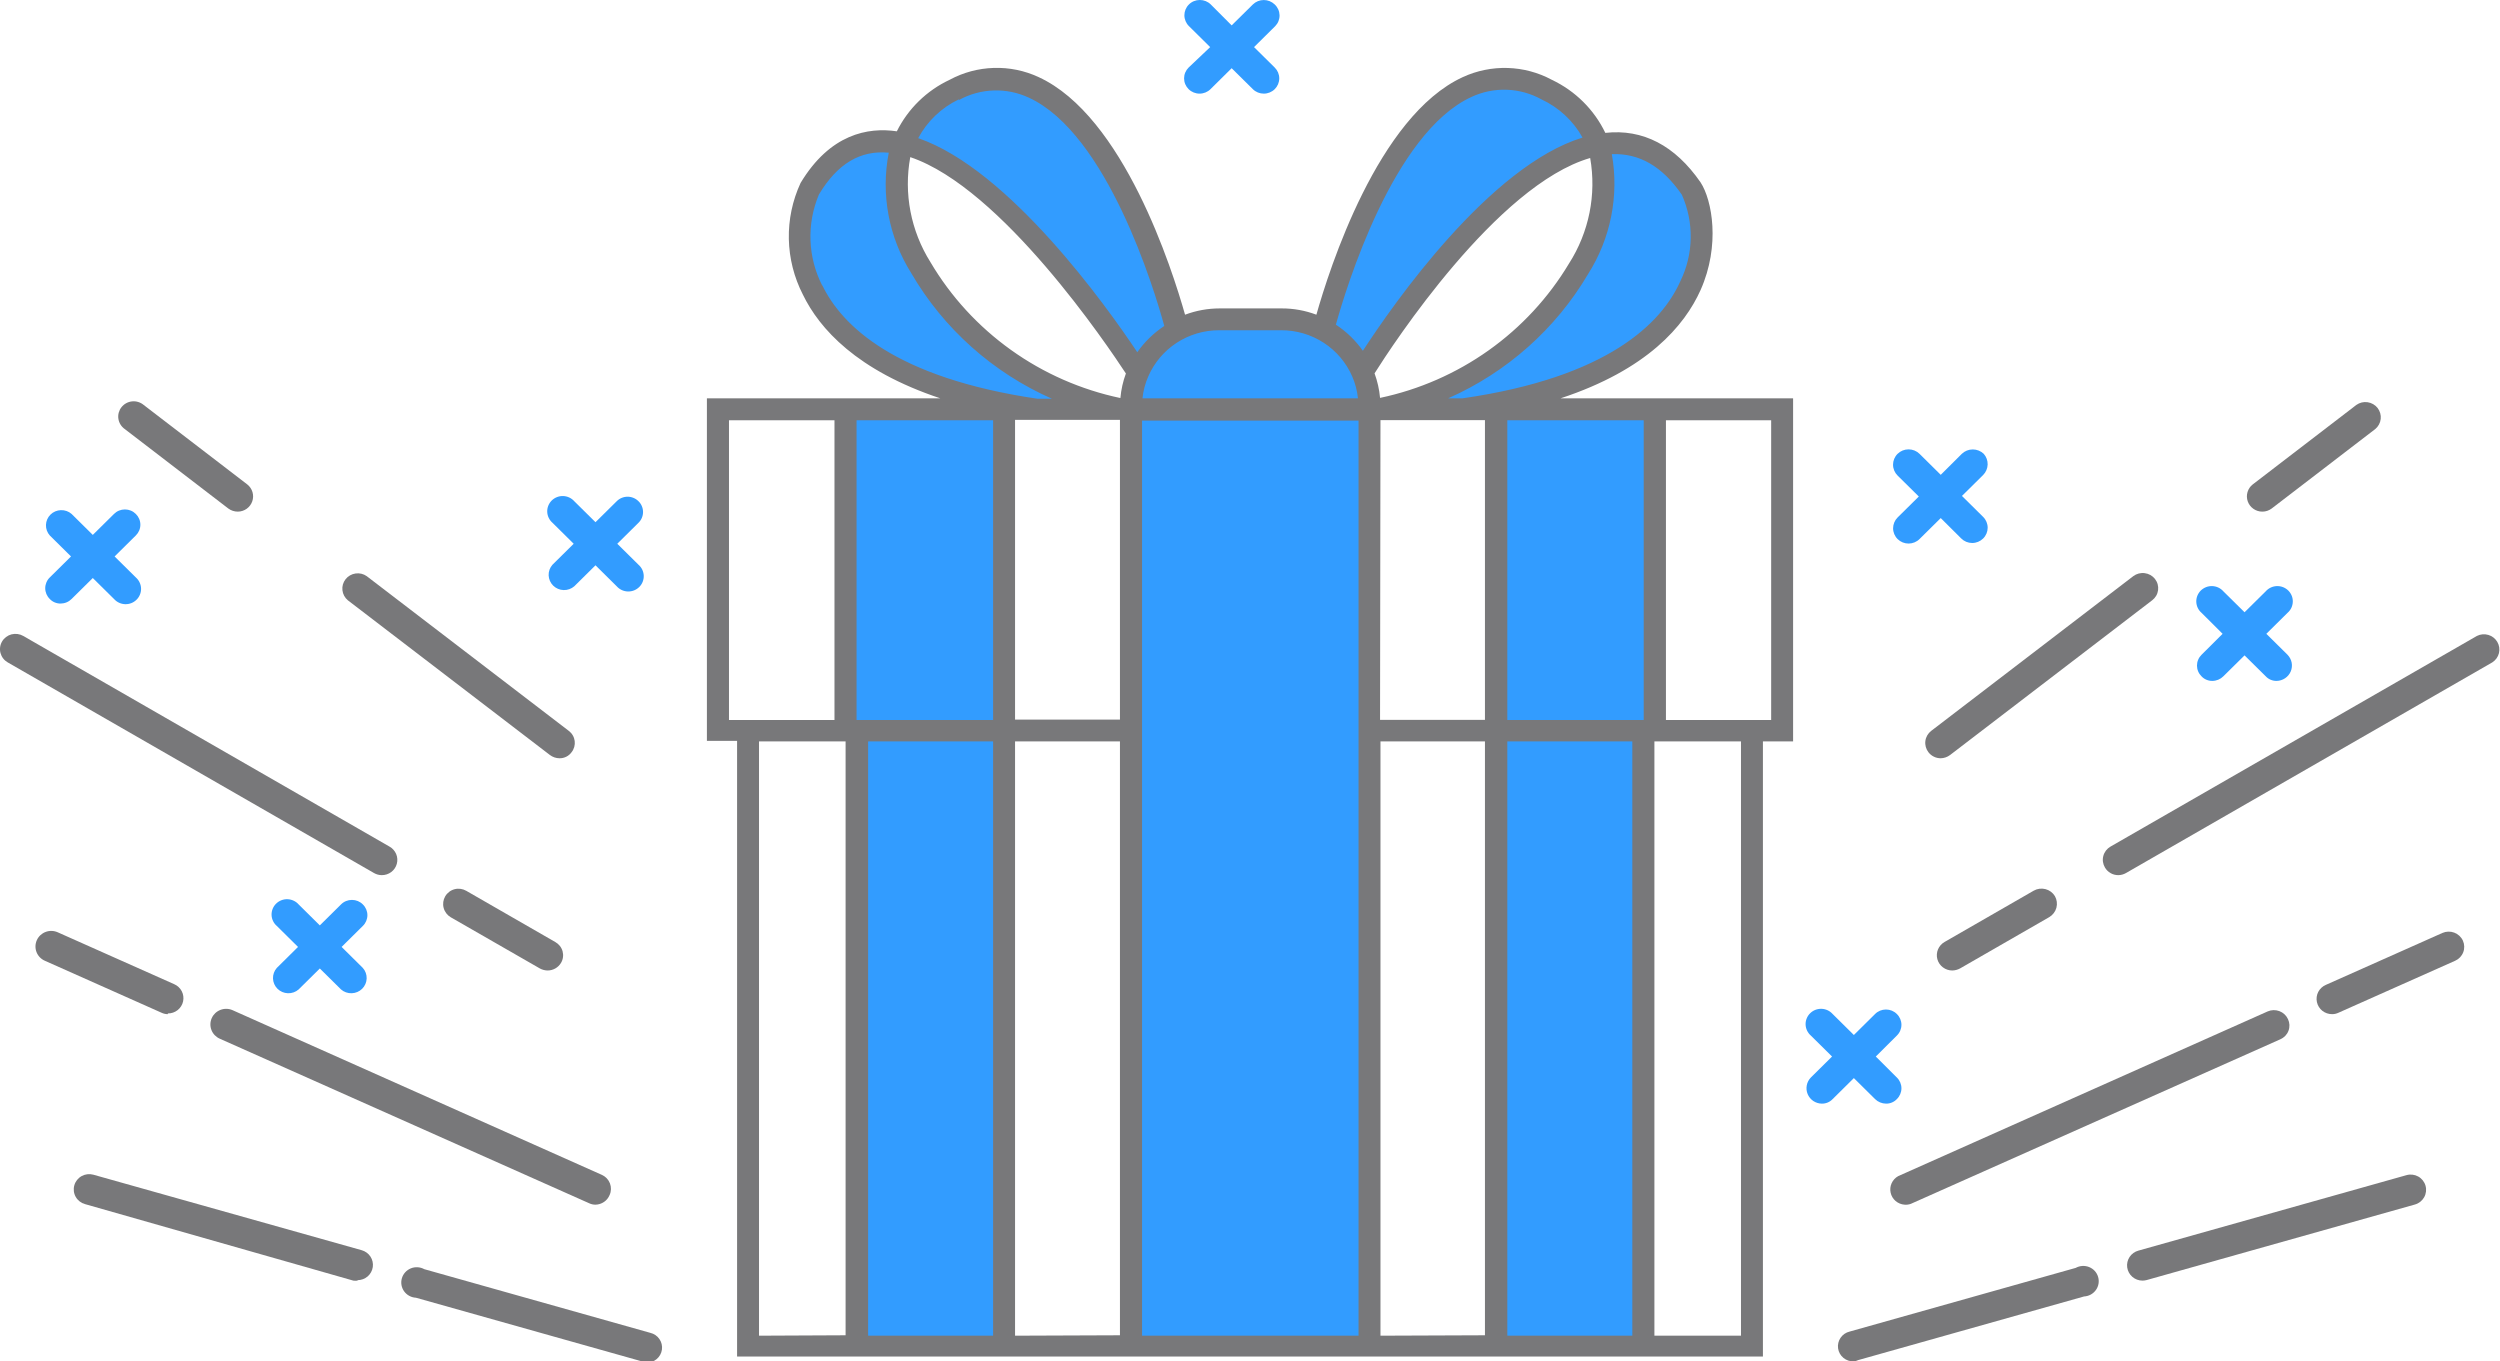 <svg width="101" height="55" viewBox="0 0 101 55" fill="none" xmlns="http://www.w3.org/2000/svg">
<g clip-path="url(#clip0_10_448)">
<path d="M68.313 7.617C69.082 8.735 70.062 14.974 59.124 16.531H55.742C61.911 15.291 65.87 9.479 64.552 5.852C65.916 5.61 67.222 6.031 68.313 7.617Z" fill="#329CFF"/>
<path d="M66.855 16.53V29.509H66.389H60.453V16.53H66.855Z" fill="#329CFF"/>
<path d="M66.389 29.509H60.453V54.383H66.389V29.509Z" fill="#329CFF"/>
<path d="M62.471 3.621C62.949 3.838 63.38 4.148 63.737 4.531C64.094 4.914 64.371 5.363 64.552 5.852C60.097 6.706 55.036 15.031 55.036 15.031C54.724 14.294 54.167 13.684 53.456 13.302C53.456 13.302 56.576 0.709 62.471 3.621Z" fill="#329CFF"/>
<path d="M55.328 16.421V16.53H45.69V16.421C45.69 15.945 45.789 15.474 45.981 15.037C46.254 14.403 46.71 13.862 47.292 13.482C47.873 13.101 48.555 12.898 49.252 12.898H51.76C52.228 12.897 52.692 12.987 53.125 13.163C53.558 13.34 53.951 13.599 54.282 13.927C54.613 14.254 54.876 14.643 55.054 15.071C55.233 15.499 55.324 15.958 55.322 16.421H55.328Z" fill="#329CFF"/>
<path d="M55.31 29.509V54.383H45.69V29.509V16.53H55.31V29.509Z" fill="#329CFF"/>
<path d="M47.556 13.325C46.847 13.708 46.292 14.318 45.981 15.055C45.981 15.055 40.827 6.85 36.483 5.829C36.856 4.862 37.597 4.078 38.547 3.644C44.436 0.709 47.556 13.325 47.556 13.325Z" fill="#329CFF"/>
<path d="M45.27 16.531H41.917C30.973 14.974 32.005 8.776 32.728 7.617C33.766 5.887 35.095 5.466 36.506 5.806C35.101 9.427 39.072 15.285 45.27 16.531Z" fill="#329CFF"/>
<path d="M40.565 29.509H34.629V54.383H40.565V29.509Z" fill="#329CFF"/>
<path d="M40.564 16.53V29.509H34.629H34.162V16.53H40.564Z" fill="#329CFF"/>
<path d="M72.441 16.092H63.048C66.546 14.939 68.056 13.163 68.704 11.716C69.508 9.911 69.17 8.084 68.704 7.369C67.671 5.875 66.371 5.201 64.855 5.368C64.404 4.429 63.64 3.672 62.692 3.223C62.144 2.928 61.533 2.765 60.909 2.746C60.286 2.727 59.666 2.853 59.1 3.114C55.666 4.688 53.701 10.88 53.182 12.714C52.735 12.545 52.261 12.459 51.783 12.46H49.276C48.797 12.46 48.323 12.546 47.876 12.714C47.357 10.88 45.392 4.688 41.958 3.114C41.393 2.851 40.773 2.724 40.149 2.744C39.525 2.763 38.914 2.927 38.366 3.223C37.438 3.659 36.686 4.393 36.232 5.305C35.066 5.132 33.533 5.414 32.343 7.392C32.015 8.102 31.852 8.876 31.869 9.657C31.885 10.437 32.079 11.204 32.436 11.901C33.107 13.284 34.617 14.968 37.987 16.092H28.559V29.93H29.778V54.804H71.222V29.953H72.441V16.092ZM64.243 6.383C64.503 7.861 64.197 9.382 63.386 10.649C62.561 12.026 61.458 13.218 60.144 14.152C58.83 15.086 57.336 15.741 55.754 16.075C55.724 15.736 55.649 15.403 55.532 15.083C56.255 13.936 60.471 7.478 64.243 6.383ZM55.771 16.974H59.992V29.083H55.754L55.771 16.974ZM67.946 7.865C68.192 8.416 68.315 9.015 68.305 9.618C68.295 10.221 68.153 10.815 67.887 11.359C67.135 13.048 64.972 15.245 59.089 16.092H58.506C60.873 15.045 62.849 13.291 64.156 11.076C65.073 9.634 65.416 7.905 65.118 6.227C66.231 6.187 67.153 6.717 67.946 7.865ZM59.45 3.915C59.895 3.708 60.382 3.609 60.873 3.626C61.364 3.643 61.844 3.776 62.272 4.013C62.978 4.341 63.56 4.882 63.934 5.558C60.179 6.711 56.296 12.27 55.06 14.172C54.767 13.755 54.397 13.397 53.969 13.117C54.377 11.653 56.278 5.368 59.45 3.915ZM51.76 13.342C52.37 13.34 52.967 13.516 53.477 13.847C53.987 14.178 54.387 14.65 54.628 15.204C54.752 15.487 54.831 15.786 54.861 16.092H46.156C46.187 15.788 46.266 15.49 46.389 15.21C46.629 14.655 47.028 14.182 47.537 13.85C48.046 13.518 48.642 13.341 49.252 13.342H51.76ZM45.246 29.071H41.008V16.963H45.246V29.071ZM36.775 6.348C40.471 7.594 44.751 13.97 45.486 15.089C45.368 15.409 45.294 15.742 45.264 16.081C43.669 15.744 42.163 15.082 40.842 14.136C39.521 13.191 38.413 11.984 37.591 10.592C36.796 9.326 36.505 7.814 36.775 6.348ZM38.739 4.042C39.168 3.804 39.648 3.672 40.139 3.655C40.629 3.638 41.117 3.737 41.562 3.944C44.728 5.397 46.634 11.687 47.037 13.169C46.609 13.452 46.239 13.812 45.946 14.23C44.698 12.356 40.763 6.844 37.095 5.581C37.46 4.899 38.036 4.349 38.739 4.013V4.042ZM33.218 11.537C32.929 10.97 32.767 10.348 32.744 9.713C32.721 9.078 32.837 8.445 33.084 7.859C33.83 6.613 34.757 6.06 35.906 6.169C35.579 7.847 35.904 9.585 36.815 11.036C38.121 13.278 40.111 15.054 42.5 16.11H41.917C36.151 15.262 34.005 13.152 33.218 11.52V11.537ZM29.778 29.088H29.451V16.98H33.713V29.088H29.778ZM30.664 53.962V29.953H34.162V53.945L30.664 53.962ZM34.605 29.088V16.98H40.121V29.088H34.605ZM40.121 53.962H35.072V29.953H40.121V53.962ZM41.008 53.962V29.953H45.246V53.945L41.008 53.962ZM46.139 16.992H54.885V53.962H46.139V16.992ZM55.771 53.962V29.953H59.992V53.945L55.771 53.962ZM65.946 53.962H60.896V29.953H65.946V53.962ZM60.896 29.088V16.98H66.406V29.088H60.89H60.896ZM70.336 53.962H66.838V29.953H70.336V53.962ZM71.555 29.088H67.304V16.98H71.555V29.088Z" fill="#78787A"/>
<path d="M9.609 20.67C9.47 20.671 9.335 20.626 9.224 20.544L5.038 17.332C4.969 17.284 4.911 17.222 4.868 17.151C4.824 17.081 4.795 17.002 4.783 16.919C4.77 16.837 4.775 16.753 4.796 16.673C4.818 16.593 4.855 16.517 4.907 16.452C4.958 16.386 5.023 16.331 5.096 16.291C5.169 16.25 5.25 16.225 5.334 16.216C5.418 16.207 5.502 16.215 5.582 16.24C5.663 16.264 5.737 16.304 5.802 16.358L9.988 19.569C10.089 19.648 10.163 19.756 10.2 19.879C10.236 20.001 10.234 20.131 10.192 20.252C10.151 20.373 10.072 20.478 9.968 20.553C9.863 20.628 9.738 20.669 9.609 20.67Z" fill="#78787A"/>
<path d="M22.6 30.634C22.46 30.632 22.325 30.585 22.215 30.501L14.052 24.251C13.929 24.148 13.851 24.003 13.834 23.844C13.816 23.686 13.862 23.527 13.961 23.401C14.059 23.275 14.204 23.192 14.363 23.169C14.522 23.145 14.685 23.184 14.816 23.277L22.979 29.527C23.044 29.576 23.099 29.637 23.14 29.708C23.181 29.778 23.207 29.856 23.218 29.936C23.228 30.017 23.222 30.098 23.2 30.177C23.178 30.255 23.141 30.328 23.09 30.392C23.034 30.468 22.961 30.531 22.875 30.573C22.79 30.615 22.695 30.636 22.6 30.634Z" fill="#78787A"/>
<path d="M15.422 35.356C15.312 35.355 15.203 35.325 15.107 35.269L0.309 26.759C0.238 26.718 0.176 26.664 0.127 26.599C0.077 26.535 0.041 26.461 0.02 26.383C-0.001 26.304 -0.006 26.223 0.005 26.142C0.016 26.062 0.043 25.984 0.085 25.914C0.126 25.844 0.181 25.783 0.246 25.734C0.311 25.685 0.386 25.649 0.465 25.628C0.545 25.608 0.627 25.603 0.708 25.614C0.79 25.625 0.868 25.651 0.939 25.692L15.737 34.203C15.857 34.27 15.951 34.376 16.005 34.502C16.058 34.628 16.067 34.768 16.031 34.9C15.995 35.032 15.916 35.148 15.806 35.231C15.695 35.313 15.56 35.357 15.422 35.356Z" fill="#78787A"/>
<path d="M22.122 39.208C22.014 39.206 21.908 39.178 21.813 39.127L18.209 37.057C18.067 36.973 17.964 36.837 17.923 36.678C17.881 36.519 17.905 36.351 17.988 36.209C18.029 36.139 18.084 36.078 18.149 36.029C18.214 35.98 18.288 35.944 18.367 35.924C18.446 35.903 18.529 35.899 18.61 35.91C18.691 35.922 18.769 35.949 18.839 35.99L22.437 38.06C22.508 38.1 22.571 38.154 22.621 38.218C22.671 38.282 22.708 38.355 22.729 38.434C22.75 38.512 22.755 38.594 22.744 38.674C22.733 38.755 22.706 38.832 22.664 38.902C22.608 38.995 22.529 39.072 22.434 39.126C22.339 39.179 22.231 39.208 22.122 39.208Z" fill="#78787A"/>
<path d="M6.781 40.972C6.692 40.972 6.605 40.952 6.525 40.914L1.813 38.815C1.659 38.748 1.537 38.623 1.476 38.467C1.415 38.311 1.419 38.138 1.487 37.985C1.555 37.832 1.682 37.712 1.839 37.652C1.996 37.591 2.172 37.595 2.326 37.662L7.038 39.761C7.169 39.818 7.277 39.918 7.343 40.045C7.408 40.172 7.427 40.316 7.397 40.456C7.367 40.595 7.289 40.719 7.177 40.808C7.065 40.897 6.925 40.944 6.781 40.943V40.972Z" fill="#78787A"/>
<path d="M24.058 48.669C23.969 48.669 23.881 48.65 23.801 48.611L8.88 41.964C8.726 41.896 8.604 41.771 8.543 41.615C8.482 41.46 8.486 41.286 8.554 41.133C8.622 40.98 8.748 40.86 8.906 40.8C9.063 40.739 9.239 40.743 9.393 40.81L24.314 47.464C24.465 47.531 24.582 47.654 24.641 47.806C24.7 47.959 24.696 48.128 24.629 48.277C24.583 48.391 24.505 48.489 24.403 48.558C24.301 48.628 24.181 48.666 24.058 48.669Z" fill="#78787A"/>
<path d="M14.449 51.737C14.391 51.745 14.332 51.745 14.274 51.737L3.434 48.646C3.275 48.602 3.14 48.497 3.059 48.354C2.978 48.211 2.958 48.042 3.003 47.885C3.048 47.727 3.154 47.594 3.298 47.514C3.443 47.434 3.613 47.414 3.772 47.458L14.612 50.508C14.757 50.549 14.882 50.64 14.965 50.764C15.047 50.889 15.082 51.039 15.061 51.187C15.04 51.334 14.966 51.47 14.853 51.568C14.739 51.665 14.593 51.719 14.443 51.719L14.449 51.737Z" fill="#78787A"/>
<path d="M26.104 55C26.048 55.009 25.991 55.009 25.935 55L16.804 52.428C16.71 52.424 16.618 52.398 16.536 52.353C16.453 52.309 16.382 52.246 16.327 52.17C16.273 52.095 16.236 52.008 16.22 51.916C16.204 51.824 16.21 51.73 16.236 51.641C16.262 51.551 16.309 51.469 16.372 51.399C16.435 51.33 16.513 51.276 16.6 51.241C16.687 51.206 16.781 51.191 16.875 51.197C16.969 51.203 17.06 51.23 17.142 51.275L26.273 53.847C26.423 53.882 26.553 53.971 26.64 54.097C26.727 54.222 26.763 54.375 26.742 54.525C26.721 54.676 26.644 54.813 26.526 54.91C26.408 55.008 26.258 55.058 26.104 55.052V55Z" fill="#78787A"/>
<path d="M91.397 20.67C91.267 20.67 91.141 20.63 91.036 20.555C90.93 20.481 90.851 20.376 90.809 20.255C90.766 20.134 90.763 20.003 90.8 19.88C90.836 19.757 90.91 19.648 91.012 19.569L95.198 16.358C95.33 16.265 95.492 16.226 95.651 16.25C95.811 16.273 95.955 16.356 96.054 16.482C96.152 16.608 96.198 16.767 96.181 16.925C96.164 17.084 96.085 17.229 95.962 17.332L91.776 20.544C91.667 20.626 91.534 20.671 91.397 20.67Z" fill="#78787A"/>
<path d="M78.406 30.634C78.31 30.634 78.215 30.613 78.129 30.57C78.043 30.529 77.968 30.467 77.91 30.392C77.809 30.262 77.764 30.099 77.785 29.936C77.805 29.774 77.891 29.627 78.021 29.527L86.184 23.277C86.315 23.178 86.481 23.134 86.644 23.155C86.808 23.175 86.956 23.258 87.059 23.386C87.109 23.45 87.147 23.523 87.169 23.601C87.191 23.679 87.197 23.761 87.187 23.841C87.176 23.922 87.15 24 87.109 24.07C87.068 24.14 87.013 24.202 86.948 24.251L78.785 30.501C78.676 30.584 78.543 30.631 78.406 30.634Z" fill="#78787A"/>
<path d="M85.578 35.356C85.469 35.356 85.362 35.328 85.268 35.274C85.174 35.221 85.096 35.143 85.041 35.05C84.999 34.98 84.972 34.903 84.96 34.822C84.948 34.742 84.953 34.66 84.974 34.581C84.994 34.502 85.031 34.428 85.08 34.363C85.13 34.298 85.192 34.244 85.263 34.203L100.067 25.692C100.209 25.62 100.374 25.605 100.528 25.65C100.681 25.695 100.811 25.796 100.891 25.933C100.971 26.07 100.995 26.232 100.958 26.386C100.921 26.539 100.825 26.673 100.691 26.759L85.893 35.269C85.797 35.325 85.689 35.355 85.578 35.356Z" fill="#78787A"/>
<path d="M78.878 39.208C78.74 39.209 78.605 39.165 78.495 39.082C78.385 39 78.305 38.883 78.269 38.751C78.234 38.619 78.243 38.479 78.296 38.353C78.349 38.227 78.443 38.122 78.563 38.054L82.161 35.984C82.304 35.902 82.475 35.879 82.635 35.92C82.795 35.961 82.933 36.063 83.018 36.203C83.099 36.346 83.121 36.515 83.079 36.673C83.036 36.831 82.933 36.967 82.791 37.051L79.193 39.121C79.097 39.175 78.989 39.204 78.878 39.208Z" fill="#78787A"/>
<path d="M94.219 40.972C94.075 40.973 93.935 40.925 93.823 40.837C93.711 40.748 93.633 40.623 93.603 40.484C93.573 40.345 93.592 40.2 93.657 40.074C93.723 39.947 93.831 39.847 93.962 39.79L98.674 37.691C98.825 37.625 98.997 37.62 99.152 37.678C99.307 37.737 99.433 37.853 99.501 38.002C99.568 38.152 99.573 38.321 99.514 38.473C99.455 38.626 99.337 38.749 99.187 38.815L94.475 40.914C94.395 40.952 94.308 40.972 94.219 40.972Z" fill="#78787A"/>
<path d="M76.942 48.669C76.809 48.659 76.682 48.606 76.581 48.52C76.48 48.433 76.41 48.316 76.382 48.187C76.353 48.057 76.367 47.922 76.422 47.802C76.477 47.681 76.569 47.581 76.686 47.516L91.612 40.862C91.763 40.796 91.934 40.792 92.088 40.85C92.243 40.908 92.367 41.025 92.435 41.174C92.469 41.247 92.489 41.326 92.493 41.407C92.496 41.488 92.483 41.569 92.454 41.645C92.425 41.721 92.381 41.79 92.325 41.849C92.268 41.907 92.201 41.954 92.126 41.987L77.199 48.635C77.117 48.665 77.029 48.677 76.942 48.669Z" fill="#78787A"/>
<path d="M86.557 51.737C86.406 51.737 86.261 51.683 86.147 51.585C86.034 51.487 85.96 51.352 85.939 51.204C85.918 51.056 85.953 50.906 86.035 50.782C86.118 50.657 86.243 50.566 86.388 50.526L97.222 47.476C97.381 47.431 97.552 47.451 97.696 47.531C97.84 47.611 97.947 47.745 97.991 47.902C98.036 48.06 98.016 48.228 97.935 48.371C97.854 48.514 97.719 48.619 97.56 48.663L86.726 51.714C86.671 51.729 86.614 51.737 86.557 51.737Z" fill="#78787A"/>
<path d="M74.896 55C74.742 55.006 74.592 54.956 74.474 54.858C74.356 54.761 74.279 54.624 74.258 54.473C74.237 54.323 74.274 54.17 74.36 54.045C74.447 53.919 74.577 53.83 74.727 53.795L83.858 51.223C83.94 51.178 84.031 51.151 84.125 51.145C84.219 51.139 84.313 51.154 84.4 51.189C84.487 51.224 84.566 51.278 84.629 51.347C84.692 51.417 84.738 51.499 84.764 51.589C84.79 51.678 84.796 51.772 84.78 51.864C84.764 51.956 84.728 52.043 84.673 52.118C84.618 52.194 84.547 52.257 84.464 52.302C84.382 52.346 84.29 52.372 84.196 52.377L75.071 54.948C75.016 54.974 74.957 54.992 74.896 55Z" fill="#78787A"/>
<path d="M5.487 20.763C5.429 20.705 5.361 20.659 5.285 20.628C5.21 20.597 5.128 20.581 5.047 20.581C4.965 20.581 4.883 20.597 4.808 20.628C4.732 20.659 4.664 20.705 4.606 20.763L3.749 21.61L2.892 20.763C2.773 20.659 2.619 20.605 2.46 20.61C2.302 20.615 2.151 20.679 2.039 20.79C1.927 20.901 1.862 21.05 1.857 21.206C1.852 21.363 1.907 21.515 2.012 21.633L2.869 22.481L2.012 23.328C1.953 23.385 1.907 23.453 1.875 23.528C1.844 23.602 1.827 23.683 1.827 23.764C1.827 23.845 1.844 23.925 1.875 24C1.907 24.074 1.953 24.142 2.012 24.199C2.067 24.259 2.135 24.306 2.21 24.337C2.286 24.369 2.367 24.385 2.449 24.384C2.531 24.383 2.613 24.367 2.689 24.335C2.765 24.304 2.834 24.257 2.892 24.199L3.749 23.352L4.606 24.199C4.663 24.262 4.731 24.314 4.809 24.35C4.886 24.386 4.97 24.406 5.055 24.409C5.14 24.412 5.225 24.397 5.305 24.366C5.384 24.335 5.456 24.288 5.516 24.228C5.577 24.169 5.624 24.097 5.655 24.019C5.687 23.94 5.702 23.856 5.699 23.772C5.696 23.688 5.676 23.605 5.639 23.529C5.603 23.452 5.551 23.384 5.487 23.328L4.63 22.481L5.487 21.633C5.545 21.576 5.591 21.509 5.623 21.434C5.655 21.359 5.671 21.279 5.671 21.198C5.671 21.117 5.655 21.037 5.623 20.962C5.591 20.887 5.545 20.82 5.487 20.763Z" fill="#329CFF"/>
<path d="M76.633 40.966C76.576 40.908 76.507 40.862 76.432 40.831C76.356 40.8 76.275 40.784 76.193 40.784C76.111 40.784 76.03 40.8 75.954 40.831C75.879 40.862 75.81 40.908 75.753 40.966L74.896 41.814L74.039 40.966C73.982 40.903 73.913 40.851 73.836 40.815C73.759 40.779 73.675 40.759 73.59 40.756C73.505 40.754 73.42 40.768 73.34 40.799C73.261 40.83 73.189 40.877 73.129 40.937C73.068 40.996 73.021 41.068 72.99 41.146C72.958 41.225 72.943 41.309 72.946 41.393C72.949 41.477 72.969 41.56 73.006 41.637C73.042 41.713 73.094 41.781 73.158 41.837L74.015 42.684L73.158 43.532C73.073 43.619 73.015 43.729 72.993 43.849C72.97 43.968 72.983 44.091 73.03 44.203C73.077 44.315 73.156 44.411 73.257 44.48C73.359 44.548 73.479 44.585 73.601 44.587C73.683 44.588 73.764 44.573 73.84 44.541C73.915 44.509 73.983 44.462 74.039 44.403L74.896 43.555L75.753 44.403C75.87 44.519 76.03 44.585 76.196 44.587C76.278 44.588 76.359 44.573 76.434 44.541C76.51 44.509 76.578 44.462 76.633 44.403C76.692 44.346 76.738 44.278 76.77 44.203C76.801 44.128 76.818 44.048 76.818 43.967C76.818 43.886 76.801 43.806 76.77 43.731C76.738 43.657 76.692 43.589 76.633 43.532L75.782 42.684L76.633 41.837C76.692 41.78 76.738 41.712 76.77 41.637C76.801 41.563 76.818 41.482 76.818 41.401C76.818 41.32 76.801 41.24 76.77 41.165C76.738 41.091 76.692 41.023 76.633 40.966Z" fill="#329CFF"/>
<path d="M91.56 25.606L92.417 24.758C92.481 24.703 92.533 24.635 92.57 24.558C92.606 24.482 92.626 24.399 92.629 24.315C92.632 24.23 92.617 24.146 92.586 24.068C92.554 23.989 92.507 23.918 92.447 23.858C92.386 23.799 92.314 23.752 92.235 23.721C92.156 23.69 92.071 23.675 91.985 23.678C91.9 23.681 91.816 23.701 91.739 23.737C91.662 23.773 91.593 23.824 91.537 23.888L90.68 24.735L89.822 23.888C89.766 23.824 89.697 23.773 89.62 23.737C89.543 23.701 89.459 23.681 89.374 23.678C89.288 23.675 89.204 23.69 89.124 23.721C89.045 23.752 88.973 23.799 88.912 23.858C88.852 23.918 88.805 23.989 88.773 24.068C88.742 24.146 88.727 24.23 88.73 24.315C88.733 24.399 88.753 24.482 88.789 24.558C88.826 24.635 88.878 24.703 88.942 24.758L89.793 25.606L88.942 26.453C88.884 26.51 88.837 26.578 88.806 26.653C88.774 26.728 88.758 26.808 88.758 26.889C88.758 26.97 88.774 27.05 88.806 27.125C88.837 27.2 88.884 27.267 88.942 27.324C88.998 27.384 89.065 27.431 89.141 27.462C89.216 27.494 89.297 27.51 89.379 27.509C89.546 27.507 89.705 27.441 89.822 27.324L90.68 26.477L91.537 27.324C91.592 27.384 91.66 27.431 91.735 27.462C91.811 27.494 91.892 27.51 91.974 27.509C92.097 27.507 92.216 27.469 92.318 27.401C92.419 27.333 92.499 27.237 92.546 27.125C92.593 27.013 92.606 26.89 92.583 26.77C92.56 26.651 92.502 26.541 92.417 26.453L91.56 25.606Z" fill="#329CFF"/>
<path d="M80.144 18.335C80.025 18.221 79.866 18.157 79.7 18.157C79.535 18.157 79.376 18.221 79.257 18.335L78.406 19.183L77.549 18.335C77.431 18.219 77.272 18.154 77.106 18.154C76.939 18.154 76.78 18.219 76.662 18.335C76.545 18.451 76.479 18.609 76.479 18.773C76.479 18.938 76.545 19.095 76.662 19.212L77.52 20.059L76.662 20.907C76.546 21.023 76.481 21.18 76.481 21.344C76.482 21.508 76.548 21.665 76.665 21.78C76.783 21.896 76.942 21.96 77.108 21.96C77.273 21.959 77.432 21.894 77.549 21.777L78.406 20.93L79.234 21.754C79.351 21.871 79.509 21.936 79.675 21.937C79.841 21.937 80 21.873 80.117 21.757C80.235 21.642 80.301 21.485 80.302 21.321C80.302 21.157 80.237 21 80.12 20.884L79.263 20.036L80.12 19.189C80.232 19.075 80.296 18.925 80.301 18.766C80.305 18.608 80.249 18.454 80.144 18.335Z" fill="#329CFF"/>
<path d="M51.497 0.179C51.379 0.065 51.221 0.001 51.057 0.001C50.892 0.001 50.734 0.065 50.617 0.179L49.759 1.026L48.914 0.179C48.797 0.063 48.637 -0.001 48.472 -0.001C48.306 -0 48.147 0.065 48.031 0.182C47.914 0.298 47.849 0.455 47.849 0.619C47.85 0.783 47.916 0.94 48.033 1.055L48.891 1.903L48.022 2.727C47.963 2.785 47.917 2.853 47.885 2.928C47.853 3.003 47.837 3.084 47.837 3.165C47.837 3.247 47.853 3.328 47.885 3.403C47.917 3.478 47.963 3.546 48.022 3.604C48.139 3.719 48.297 3.783 48.462 3.783C48.627 3.783 48.785 3.719 48.902 3.604L49.759 2.756L50.617 3.604C50.733 3.719 50.892 3.783 51.057 3.783C51.222 3.783 51.38 3.719 51.497 3.604C51.556 3.546 51.602 3.478 51.634 3.403C51.665 3.328 51.682 3.247 51.682 3.165C51.682 3.084 51.665 3.003 51.634 2.928C51.602 2.853 51.556 2.785 51.497 2.727L50.663 1.903L51.52 1.055C51.577 0.996 51.622 0.927 51.652 0.851C51.681 0.775 51.696 0.694 51.694 0.612C51.691 0.531 51.673 0.45 51.639 0.376C51.605 0.302 51.557 0.235 51.497 0.179Z" fill="#329CFF"/>
<path d="M14.658 36.538C14.601 36.48 14.532 36.434 14.457 36.403C14.381 36.372 14.3 36.356 14.218 36.356C14.136 36.356 14.055 36.372 13.98 36.403C13.904 36.434 13.835 36.48 13.778 36.538L12.921 37.386L12.064 36.538C12.008 36.474 11.939 36.423 11.861 36.387C11.784 36.351 11.7 36.331 11.615 36.328C11.53 36.325 11.445 36.34 11.366 36.371C11.286 36.402 11.214 36.449 11.154 36.509C11.093 36.568 11.046 36.64 11.015 36.718C10.983 36.797 10.969 36.881 10.971 36.965C10.974 37.049 10.994 37.132 11.031 37.209C11.067 37.285 11.119 37.353 11.183 37.408L12.04 38.256L11.183 39.104C11.079 39.221 11.024 39.374 11.029 39.531C11.034 39.687 11.099 39.836 11.211 39.947C11.323 40.058 11.474 40.122 11.632 40.127C11.79 40.132 11.945 40.078 12.064 39.974L12.921 39.127L13.778 39.974C13.897 40.078 14.052 40.132 14.21 40.127C14.368 40.122 14.519 40.058 14.631 39.947C14.743 39.836 14.808 39.687 14.813 39.531C14.818 39.374 14.763 39.221 14.658 39.104L13.801 38.256L14.658 37.408C14.717 37.352 14.763 37.284 14.795 37.209C14.826 37.134 14.843 37.054 14.843 36.973C14.843 36.892 14.826 36.812 14.795 36.737C14.763 36.663 14.717 36.595 14.658 36.538Z" fill="#329CFF"/>
<path d="M25.795 20.25C25.738 20.192 25.669 20.146 25.593 20.115C25.518 20.083 25.437 20.067 25.355 20.067C25.273 20.067 25.192 20.083 25.116 20.115C25.041 20.146 24.972 20.192 24.915 20.25L24.058 21.097L23.201 20.25C23.144 20.186 23.075 20.135 22.998 20.099C22.921 20.063 22.837 20.043 22.752 20.04C22.666 20.037 22.582 20.052 22.502 20.083C22.423 20.114 22.351 20.16 22.29 20.22C22.23 20.28 22.183 20.351 22.151 20.43C22.12 20.508 22.105 20.592 22.108 20.677C22.111 20.761 22.131 20.844 22.168 20.92C22.204 20.996 22.256 21.064 22.32 21.12L23.177 21.968L22.32 22.815C22.215 22.933 22.16 23.086 22.165 23.242C22.171 23.399 22.236 23.548 22.348 23.659C22.46 23.769 22.61 23.834 22.769 23.839C22.927 23.844 23.081 23.789 23.201 23.686L24.058 22.838L24.915 23.686C24.971 23.749 25.04 23.801 25.117 23.837C25.194 23.873 25.278 23.893 25.363 23.896C25.449 23.898 25.534 23.884 25.613 23.853C25.692 23.822 25.765 23.775 25.825 23.715C25.885 23.656 25.933 23.584 25.964 23.506C25.995 23.427 26.01 23.343 26.007 23.259C26.004 23.175 25.984 23.092 25.948 23.015C25.911 22.939 25.859 22.871 25.795 22.815L24.938 21.968L25.795 21.12C25.854 21.063 25.9 20.995 25.931 20.921C25.963 20.846 25.979 20.766 25.979 20.685C25.979 20.604 25.963 20.524 25.931 20.449C25.9 20.374 25.854 20.306 25.795 20.25Z" fill="#329CFF"/>
</g>
<defs>
<clipPath id="clip0_10_448">
<rect width="101" height="55" fill="white"/>
</clipPath>
</defs>
</svg>
